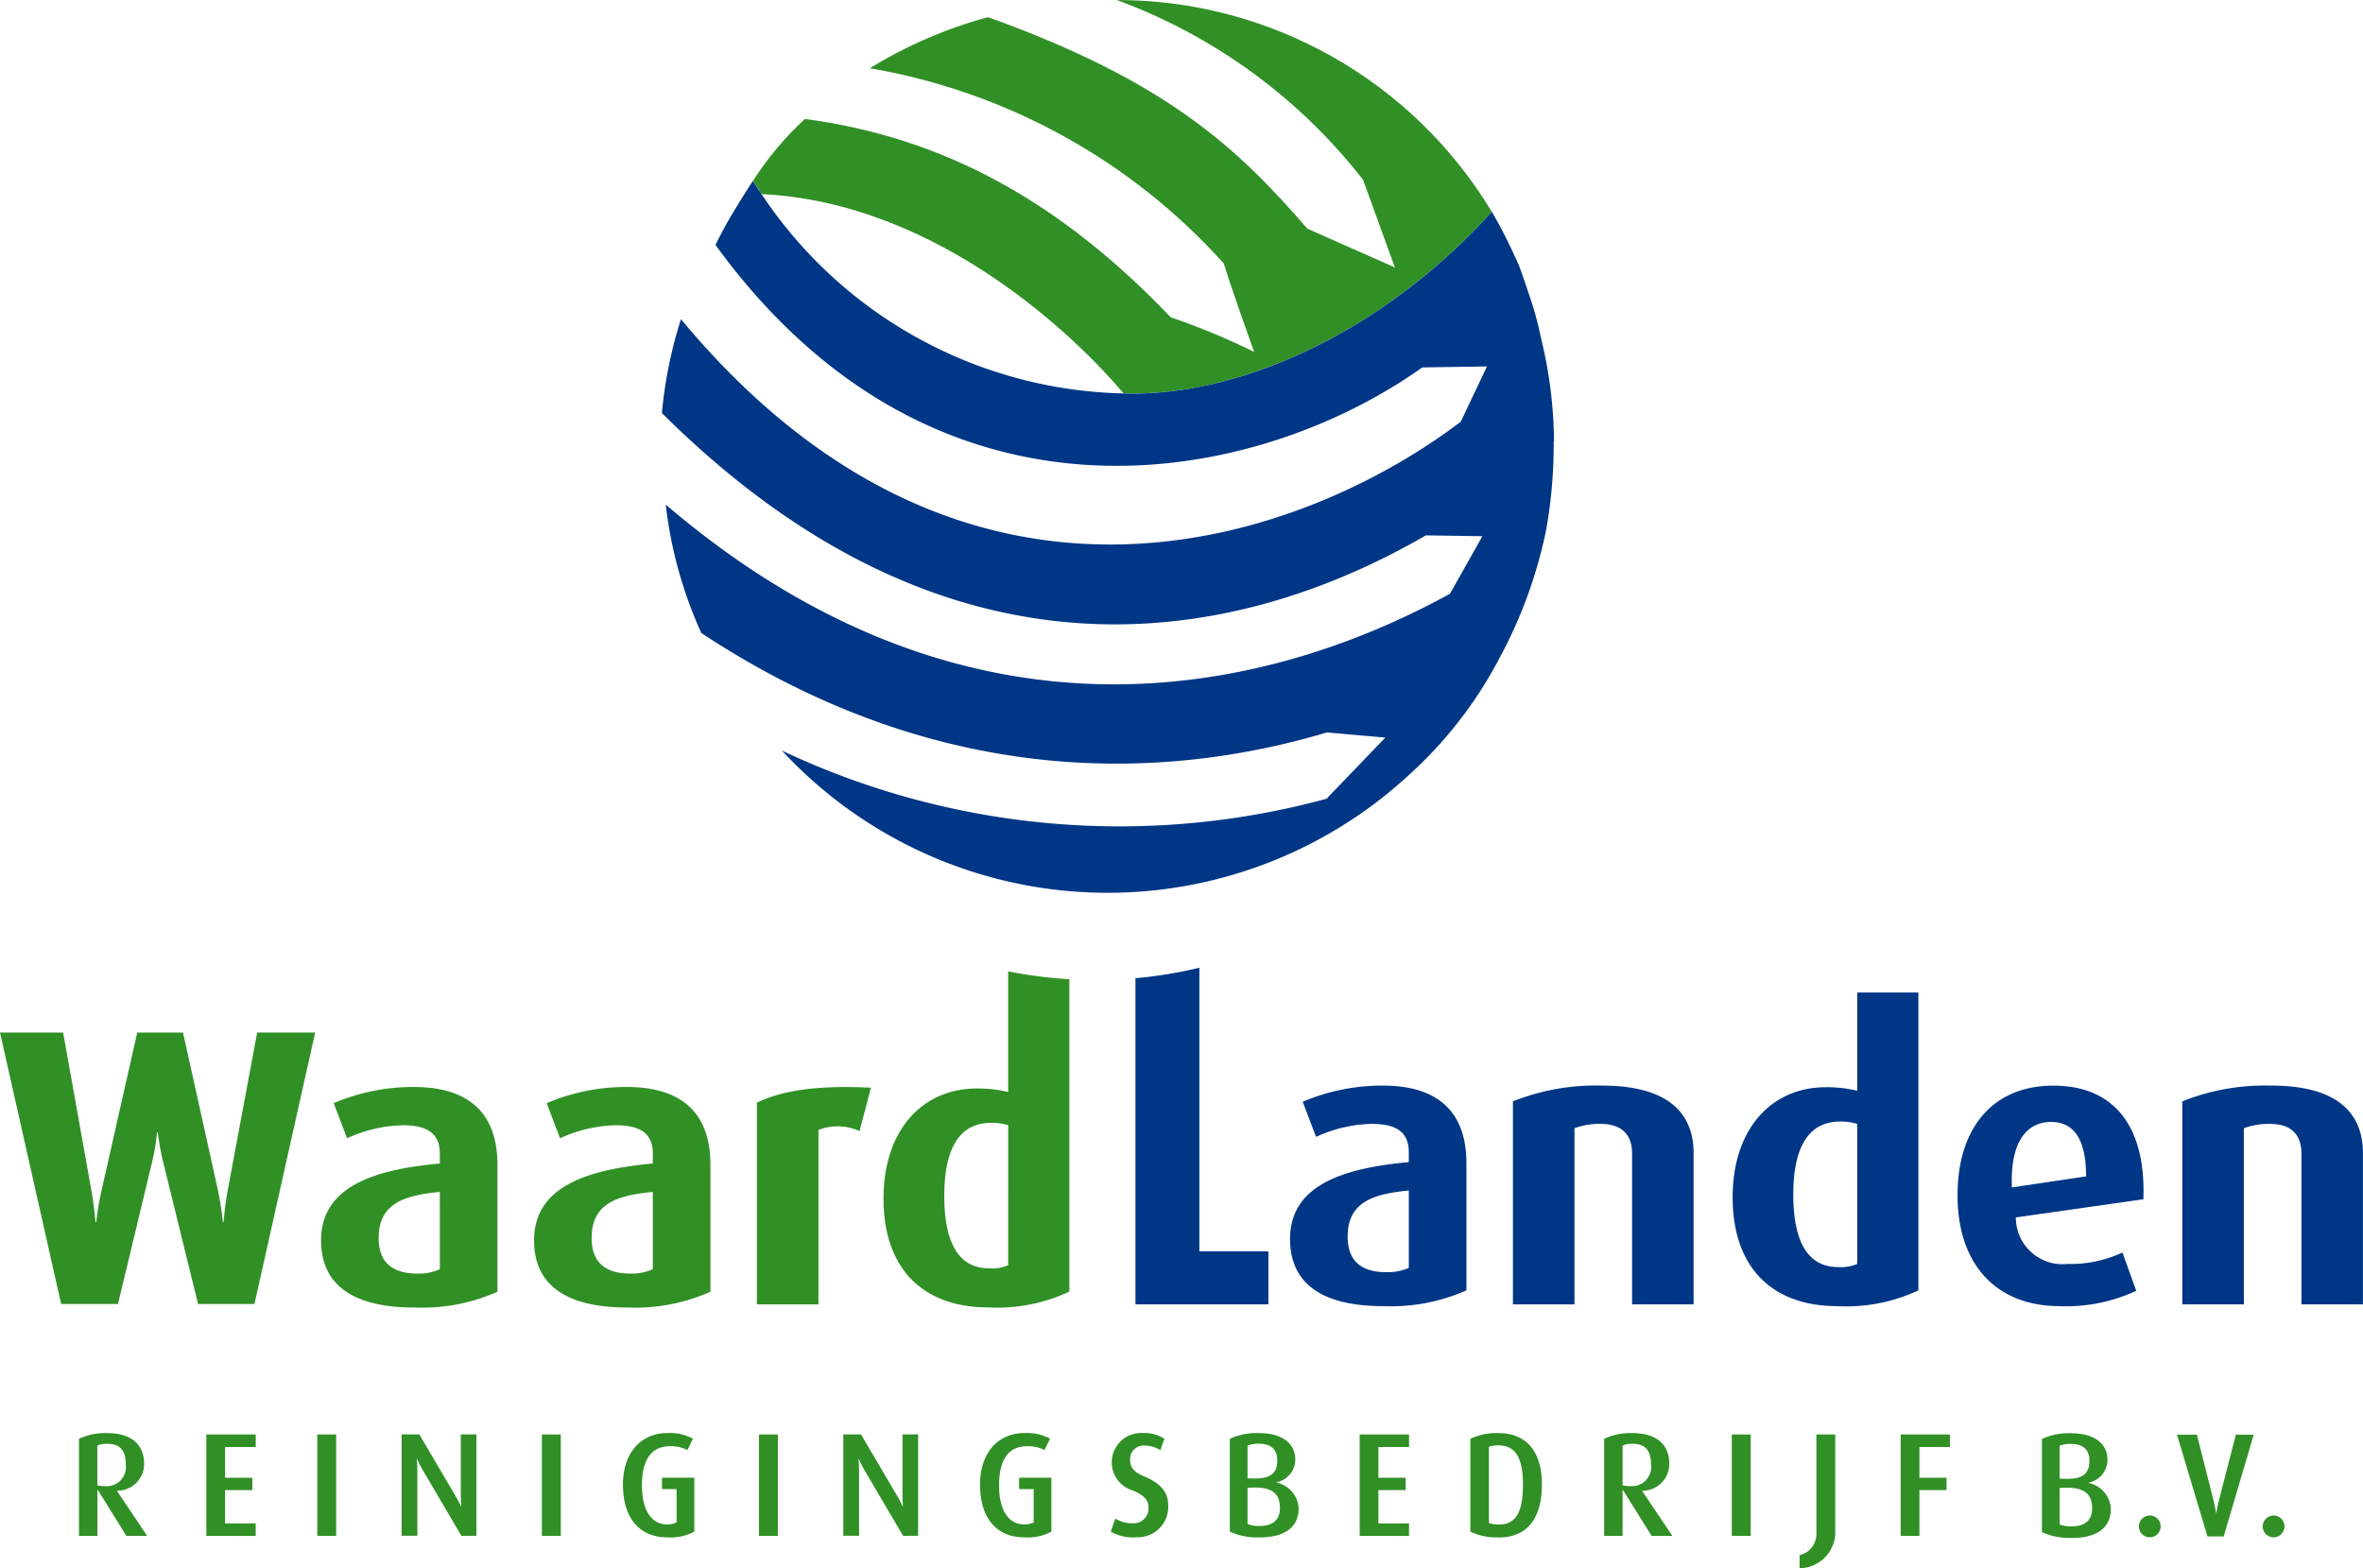 <svg xmlns="http://www.w3.org/2000/svg" xmlns:xlink="http://www.w3.org/1999/xlink" width="123.959" height="82.274" viewBox="0 0 123.959 82.274">
  <defs>
    <clipPath id="clip-path">
      <path id="Path_39" data-name="Path 39" d="M82.111,19.713h0l0,0h0v0" transform="translate(-82.111 -19.71)" fill="none"/>
    </clipPath>
    <linearGradient id="linear-gradient" y1="0.5" x2="1" y2="0.5" gradientUnits="objectBoundingBox">
      <stop offset="0" stop-color="#73aa17"/>
      <stop offset="1" stop-color="#2f8a23"/>
    </linearGradient>
    <clipPath id="clip-path-2">
      <rect id="Rectangle_518" data-name="Rectangle 518" width="123.959" height="82.273" fill="none"/>
    </clipPath>
    <clipPath id="clip-path-3">
      <path id="Path_41" data-name="Path 41" d="M82.111,19.714s.006,0,0,0l0,0" transform="translate(-82.111 -19.711)" fill="none"/>
    </clipPath>
    <clipPath id="clip-path-5">
      <path id="Path_53" data-name="Path 53" d="M114.11,9.43l1.671,4.6-4.595-2.037C107.52,7.753,103.79,4.255,94.437.9a23.585,23.585,0,0,0-6.2,2.679,32.288,32.288,0,0,1,18.569,10.244c.393,1.307,1.589,4.634,1.589,4.634a37.3,37.3,0,0,0-4.369-1.81C98.25,10.6,92.143,7.21,84.831,6.24a16.4,16.4,0,0,0-2.72,3.242c0,.006,0,0,0,0l0,0q.22.353.453.7c9.287.449,16.561,7.578,18.988,10.457.146,0,.292.007.439.007,6.252,0,13.473-3.562,18.871-9.54A22.958,22.958,0,0,0,101.191,0,29.1,29.1,0,0,1,114.11,9.43" transform="translate(-82.107 0.001)" fill="none"/>
    </clipPath>
    <linearGradient id="linear-gradient-3" x1="-1.019" y1="3.984" x2="-1.007" y2="3.984" gradientUnits="objectBoundingBox">
      <stop offset="0" stop-color="#6fa317"/>
      <stop offset="0.576" stop-color="#309025"/>
      <stop offset="1" stop-color="#309025"/>
    </linearGradient>
  </defs>
  <g id="Group_2637" data-name="Group 2637" transform="translate(-130 -42.726)">
    <g id="Group_2636" data-name="Group 2636" transform="translate(130 42.727)">
      <g id="Group_2625" data-name="Group 2625" transform="translate(39.502 9.481)">
        <g id="Group_2624" data-name="Group 2624" clip-path="url(#clip-path)">
          <rect id="Rectangle_517" data-name="Rectangle 517" width="0.002" height="0.003" transform="translate(0 0)" fill="url(#linear-gradient)"/>
        </g>
      </g>
      <g id="Group_2627" data-name="Group 2627" transform="translate(0 -0.001)">
        <g id="Group_2626" data-name="Group 2626" clip-path="url(#clip-path-2)">
          <path id="Path_40" data-name="Path 40" d="M82.113,19.711l0,0s.006,0,0,0" transform="translate(-42.609 -10.229)" fill="#003f8f"/>
        </g>
      </g>
      <g id="Group_2629" data-name="Group 2629" transform="translate(39.502 9.482)">
        <g id="Group_2628" data-name="Group 2628" clip-path="url(#clip-path-3)">
          <rect id="Rectangle_519" data-name="Rectangle 519" width="0.006" height="0.006" transform="translate(0 0)" fill="url(#linear-gradient)"/>
        </g>
      </g>
      <g id="Group_2631" data-name="Group 2631" transform="translate(0 -0.001)">
        <g id="Group_2630" data-name="Group 2630" clip-path="url(#clip-path-2)">
          <path id="Path_42" data-name="Path 42" d="M145.557,129.954c-3.228,0-4.884-1.2-4.884-3.519,0-2.876,2.876-3.724,6.229-4.036v-.517c0-1.159-.786-1.49-1.965-1.49a7.365,7.365,0,0,0-2.9.683l-.7-1.842a10.689,10.689,0,0,1,4.2-.849c2.525,0,4.388,1.055,4.388,4.078v6.663a9.693,9.693,0,0,1-4.367.828m1.345-6.064c-1.945.186-3.208.641-3.208,2.421,0,1.3.745,1.863,2.028,1.863a2.724,2.724,0,0,0,1.18-.227Z" transform="translate(-72.999 -61.433)" fill="#003686"/>
          <path id="Path_43" data-name="Path 43" d="M171.227,129.861v-7.916c0-.786-.353-1.552-1.657-1.552a3.817,3.817,0,0,0-1.366.227v9.241h-3.228V119.213a11.684,11.684,0,0,1,4.677-.828c3.54,0,4.8,1.511,4.8,3.539v7.937Z" transform="translate(-85.61 -61.433)" fill="#003686"/>
          <path id="Path_44" data-name="Path 44" d="M194.418,124.685c-3.373,0-5.483-1.986-5.483-5.712,0-3.58,2.027-5.773,4.9-5.773a6.877,6.877,0,0,1,1.635.185v-5.153h3.207v15.626a8.924,8.924,0,0,1-4.264.828m1.056-9.561a2.962,2.962,0,0,0-.89-.124c-1.779,0-2.463,1.532-2.463,3.829,0,2.42.724,3.807,2.36,3.807a2.156,2.156,0,0,0,.993-.166Z" transform="translate(-98.043 -56.164)" fill="#003686"/>
          <path id="Path_45" data-name="Path 45" d="M216.514,125.3a2.444,2.444,0,0,0,2.69,2.442,6.467,6.467,0,0,0,2.9-.6l.725,2.008a8.716,8.716,0,0,1-3.994.807c-3.415,0-5.381-2.256-5.381-5.816,0-3.5,1.82-5.754,5.029-5.754,3.228,0,4.863,2.194,4.719,5.961Zm1.841-5.008c-1.325,0-2.152,1.138-2.048,3.436l3.89-.58c0-1.986-.661-2.856-1.842-2.856" transform="translate(-110.765 -61.433)" fill="#003686"/>
          <path id="Path_46" data-name="Path 46" d="M244.218,129.861v-7.916c0-.786-.352-1.552-1.656-1.552a3.808,3.808,0,0,0-1.365.227v9.241h-3.229V119.213a11.682,11.682,0,0,1,4.676-.828c3.54,0,4.8,1.511,4.8,3.539v7.937Z" transform="translate(-123.488 -61.433)" fill="#003686"/>
          <path id="Path_47" data-name="Path 47" d="M127.168,105.532a23.209,23.209,0,0,1-3.353.549v17.11h6.975v-2.783h-3.622Z" transform="translate(-64.251 -54.763)" fill="#003686"/>
          <path id="Path_48" data-name="Path 48" d="M13.349,126.843H10.39l-1.842-7.492a13.78,13.78,0,0,1-.27-1.511h-.04a11.792,11.792,0,0,1-.249,1.511l-1.8,7.492H3.208L0,112.6H3.311L4.8,120.923c.145.807.207,1.615.207,1.615H5.05a15,15,0,0,1,.269-1.615L7.2,112.6H9.6l1.842,8.319c.166.787.248,1.615.248,1.615h.042s.061-.828.206-1.615l1.553-8.319h3.042Z" transform="translate(0 -58.433)" fill="#309025"/>
          <path id="Path_49" data-name="Path 49" d="M39.895,130.1c-3.228,0-4.884-1.2-4.884-3.518,0-2.877,2.876-3.725,6.229-4.036v-.517c0-1.16-.787-1.49-1.966-1.49a7.368,7.368,0,0,0-2.9.683l-.7-1.843a10.682,10.682,0,0,1,4.2-.848c2.525,0,4.388,1.055,4.388,4.078v6.664a9.7,9.7,0,0,1-4.367.827m1.345-6.063c-1.945.186-3.207.641-3.207,2.421,0,1.3.745,1.862,2.028,1.862a2.708,2.708,0,0,0,1.18-.228Z" transform="translate(-18.168 -61.507)" fill="#309025"/>
          <path id="Path_50" data-name="Path 50" d="M63.121,130.1c-3.229,0-4.885-1.2-4.885-3.518,0-2.877,2.877-3.725,6.23-4.036v-.517c0-1.16-.787-1.49-1.967-1.49a7.366,7.366,0,0,0-2.9.683l-.7-1.843a10.685,10.685,0,0,1,4.2-.848c2.525,0,4.388,1.055,4.388,4.078v6.664a9.7,9.7,0,0,1-4.367.827m1.346-6.063c-1.946.186-3.209.641-3.209,2.421,0,1.3.745,1.862,2.029,1.862a2.71,2.71,0,0,0,1.18-.228Z" transform="translate(-30.22 -61.507)" fill="#309025"/>
          <path id="Path_51" data-name="Path 51" d="M87.92,120.853a2.784,2.784,0,0,0-2.152-.062v9.152H82.539V119.363c1.242-.6,2.981-.932,5.981-.786Z" transform="translate(-42.832 -61.515)" fill="#309025"/>
          <path id="Path_52" data-name="Path 52" d="M102.883,105.926v6.33a6.9,6.9,0,0,0-1.635-.185c-2.876,0-4.905,2.192-4.905,5.773,0,3.725,2.111,5.712,5.485,5.712a8.938,8.938,0,0,0,4.263-.827V106.34a23.394,23.394,0,0,1-3.208-.414m0,15.417a2.146,2.146,0,0,1-.993.165c-1.635,0-2.36-1.386-2.36-3.807,0-2.3.684-3.828,2.464-3.828a2.967,2.967,0,0,1,.89.124Z" transform="translate(-49.995 -54.968)" fill="#309025"/>
        </g>
      </g>
      <g id="Group_2633" data-name="Group 2633" transform="translate(39.5 -0.001)">
        <g id="Group_2632" data-name="Group 2632" clip-path="url(#clip-path-5)">
          <rect id="Rectangle_521" data-name="Rectangle 521" width="38.751" height="20.65" transform="translate(0 0)" fill="url(#linear-gradient-3)"/>
        </g>
      </g>
      <g id="Group_2635" data-name="Group 2635" transform="translate(0 -0.001)">
        <g id="Group_2634" data-name="Group 2634" clip-path="url(#clip-path-2)">
          <path id="Path_54" data-name="Path 54" d="M118.96,33.4l.019-.019a23.513,23.513,0,0,0-.681-5.4,17.8,17.8,0,0,0-.589-2.175c-.422-1.266-.563-1.627-.563-1.627-.136-.309-.278-.616-.423-.921-.1-.208-.2-.414-.3-.618h0c-.176-.348-.359-.693-.555-1.028-.035-.06-.069-.121-.1-.181l-.054-.087c-5.4,5.978-12.62,9.54-18.871,9.54-.147,0-.292,0-.439-.008A23.4,23.4,0,0,1,77.409,20.421c-.154-.23-.306-.462-.453-.7l-.111.169c-.17.262-.513.8-.908,1.454-.563.933-.946,1.741-.946,1.741,11.624,16,28.322,12.651,37.078,6.425l3.393-.051-1.377,2.9c-8.07,6.126-25.768,12.829-40.906-5.379a23.029,23.029,0,0,0-1,4.924c16.142,16.05,31.584,11.34,40.077,6.417l2.964.044-1.7,3.018c-7.919,4.363-24.114,9.863-41.139-4.675a22.424,22.424,0,0,0,1.867,6.735C87.185,51.989,99.226,51,107.066,48.659l3.063.271-3.066,3.189.054,0A41.42,41.42,0,0,1,78.472,49.61,23.3,23.3,0,0,0,111.4,50.861h0a21.972,21.972,0,0,0,4.823-6.307l.008-.006a24.463,24.463,0,0,0,2.33-6.487c.017-.016.014-.015,0,0a25.5,25.5,0,0,0,.4-4.662" transform="translate(-37.457 -10.235)" fill="#003686"/>
          <path id="Path_55" data-name="Path 55" d="M11.1,161.666,9.6,159.254H9.58v2.412H8.614v-5.094a3.29,3.29,0,0,1,1.453-.3c1.322,0,1.963.619,1.963,1.616a1.4,1.4,0,0,1-1.422,1.407v.016l1.584,2.357Zm-1.036-4.831a1.165,1.165,0,0,0-.487.092v2.087a1.342,1.342,0,0,0,.364.039,1.006,1.006,0,0,0,1.128-1.121c0-.742-.286-1.1-1-1.1" transform="translate(-4.47 -81.092)" fill="#309025"/>
          <path id="Path_56" data-name="Path 56" d="M22.5,161.749v-5.318h2.59v.658H23.481V158.7h1.43v.649h-1.43v1.747h1.608v.657Z" transform="translate(-11.675 -81.176)" fill="#309025"/>
          <rect id="Rectangle_522" data-name="Rectangle 522" width="0.99" height="5.318" transform="translate(16.645 75.255)" fill="#309025"/>
          <path id="Path_57" data-name="Path 57" d="M46.93,161.749l-2.017-3.432c-.178-.3-.309-.6-.309-.6h-.015s.031.3.031.618v3.409h-.827v-5.318h.928l1.9,3.231c.178.3.286.541.286.541h.015s-.023-.255-.023-.564v-3.208h.819v5.318Z" transform="translate(-22.725 -81.176)" fill="#309025"/>
          <rect id="Rectangle_523" data-name="Rectangle 523" width="0.99" height="5.318" transform="translate(28.427 75.255)" fill="#309025"/>
          <path id="Path_58" data-name="Path 58" d="M70.249,161.743c-1.422,0-2.319-.981-2.319-2.767,0-1.693.966-2.706,2.342-2.706a2.581,2.581,0,0,1,1.33.294l-.294.6a1.807,1.807,0,0,0-.919-.2c-.92,0-1.462.634-1.462,2.057,0,1.345.541,2.04,1.284,2.04a1.125,1.125,0,0,0,.533-.1v-1.747h-.765v-.6h1.693v2.829a2.633,2.633,0,0,1-1.423.3" transform="translate(-35.251 -81.092)" fill="#309025"/>
          <rect id="Rectangle_524" data-name="Rectangle 524" width="0.99" height="5.318" transform="translate(39.815 75.255)" fill="#309025"/>
          <path id="Path_59" data-name="Path 59" d="M95.093,161.749l-2.017-3.432c-.178-.3-.309-.6-.309-.6h-.015s.031.3.031.618v3.409h-.827v-5.318h.928l1.9,3.231c.178.3.286.541.286.541h.015s-.023-.255-.023-.564v-3.208h.819v5.318Z" transform="translate(-47.718 -81.176)" fill="#309025"/>
          <path id="Path_60" data-name="Path 60" d="M109.187,161.743c-1.422,0-2.319-.981-2.319-2.767,0-1.693.966-2.706,2.342-2.706a2.581,2.581,0,0,1,1.33.294l-.294.6a1.807,1.807,0,0,0-.919-.2c-.92,0-1.462.634-1.462,2.057,0,1.345.541,2.04,1.284,2.04a1.125,1.125,0,0,0,.533-.1v-1.747h-.765v-.6h1.693v2.829a2.633,2.633,0,0,1-1.423.3" transform="translate(-55.456 -81.092)" fill="#309025"/>
          <path id="Path_61" data-name="Path 61" d="M122.437,161.743a2.332,2.332,0,0,1-1.314-.3l.24-.688a1.6,1.6,0,0,0,.889.248.78.78,0,0,0,.851-.819c0-.4-.232-.649-.827-.9a1.54,1.54,0,0,1,.495-3.015,2.033,2.033,0,0,1,1.168.3l-.216.6a1.589,1.589,0,0,0-.819-.24.709.709,0,0,0-.765.773c0,.464.34.68.8.874,1.043.441,1.2,1.028,1.2,1.538a1.6,1.6,0,0,1-1.7,1.623" transform="translate(-62.854 -81.092)" fill="#309025"/>
          <path id="Path_62" data-name="Path 62" d="M135.684,161.743a3.459,3.459,0,0,1-1.577-.3v-4.87a3.357,3.357,0,0,1,1.515-.3c1.283,0,1.917.588,1.917,1.376a1.222,1.222,0,0,1-.99,1.206v.015a1.459,1.459,0,0,1,1.168,1.345c0,1.059-.819,1.53-2.033,1.53m-.062-4.916a1.7,1.7,0,0,0-.587.093v1.724l.3.008c.943.023,1.26-.3,1.26-.943,0-.588-.332-.881-.974-.881m-.286,2.3-.3.008v1.909a1.563,1.563,0,0,0,.618.1c.634,0,1.082-.255,1.082-.943,0-.734-.394-1.1-1.4-1.074" transform="translate(-69.591 -81.092)" fill="#309025"/>
          <path id="Path_63" data-name="Path 63" d="M148.265,161.749v-5.318h2.59v.658h-1.608V158.7h1.43v.649h-1.43v1.747h1.608v.657Z" transform="translate(-76.939 -81.176)" fill="#309025"/>
          <path id="Path_64" data-name="Path 64" d="M161.841,161.743a3.174,3.174,0,0,1-1.507-.3v-4.87a3.235,3.235,0,0,1,1.453-.3c1.608,0,2.3,1.106,2.3,2.7s-.641,2.775-2.249,2.775m-.031-4.831a1.34,1.34,0,0,0-.5.077v4a1.752,1.752,0,0,0,.518.077c.912,0,1.268-.665,1.268-2.11,0-1.384-.394-2.041-1.283-2.041" transform="translate(-83.201 -81.092)" fill="#309025"/>
          <path id="Path_65" data-name="Path 65" d="M177.415,161.666l-1.507-2.412h-.016v2.412h-.966v-5.094a3.291,3.291,0,0,1,1.453-.3c1.322,0,1.963.619,1.963,1.616a1.4,1.4,0,0,1-1.422,1.407v.016l1.585,2.357Zm-1.036-4.831a1.161,1.161,0,0,0-.487.092v2.087a1.336,1.336,0,0,0,.363.039,1.007,1.007,0,0,0,1.129-1.121c0-.742-.286-1.1-1-1.1" transform="translate(-90.774 -81.092)" fill="#309025"/>
          <rect id="Rectangle_525" data-name="Rectangle 525" width="0.99" height="5.318" transform="translate(90.848 75.255)" fill="#309025"/>
          <path id="Path_66" data-name="Path 66" d="M196.235,163.449v-.688a1.145,1.145,0,0,0,.881-1.213v-5.117h.99v5.032a1.9,1.9,0,0,1-1.871,1.986" transform="translate(-101.831 -81.176)" fill="#309025"/>
          <path id="Path_67" data-name="Path 67" d="M208.241,157.088V158.7h1.422v.649h-1.422v2.4h-.982v-5.318h2.582v.657Z" transform="translate(-107.552 -81.176)" fill="#309025"/>
          <path id="Path_68" data-name="Path 68" d="M224.24,161.78a3.46,3.46,0,0,1-1.579-.3v-4.889a3.351,3.351,0,0,1,1.517-.3c1.285,0,1.92.589,1.92,1.381a1.227,1.227,0,0,1-.991,1.211v.015a1.465,1.465,0,0,1,1.169,1.35c0,1.063-.821,1.537-2.036,1.537m-.062-4.935a1.708,1.708,0,0,0-.589.093v1.731l.3.007c.944.024,1.262-.3,1.262-.946,0-.59-.333-.885-.975-.885m-.287,2.3-.3.008v1.917a1.571,1.571,0,0,0,.62.1c.635,0,1.084-.256,1.084-.947,0-.737-.395-1.1-1.4-1.079" transform="translate(-115.544 -81.101)" fill="#309025"/>
          <path id="Path_69" data-name="Path 69" d="M233.816,166.411a.571.571,0,1,1,.565-.567.571.571,0,0,1-.565.567" transform="translate(-121.036 -85.763)" fill="#309025"/>
          <path id="Path_70" data-name="Path 70" d="M239.835,161.786h-.852l-1.6-5.339h1.045l.867,3.43c.077.31.14.675.14.675h.015s.062-.365.14-.675l.882-3.43h.937Z" transform="translate(-123.183 -81.184)" fill="#309025"/>
          <path id="Path_71" data-name="Path 71" d="M247.317,166.411a.571.571,0,1,1,.565-.567.571.571,0,0,1-.565.567" transform="translate(-128.042 -85.763)" fill="#309025"/>
        </g>
      </g>
    </g>
  </g>
</svg>
